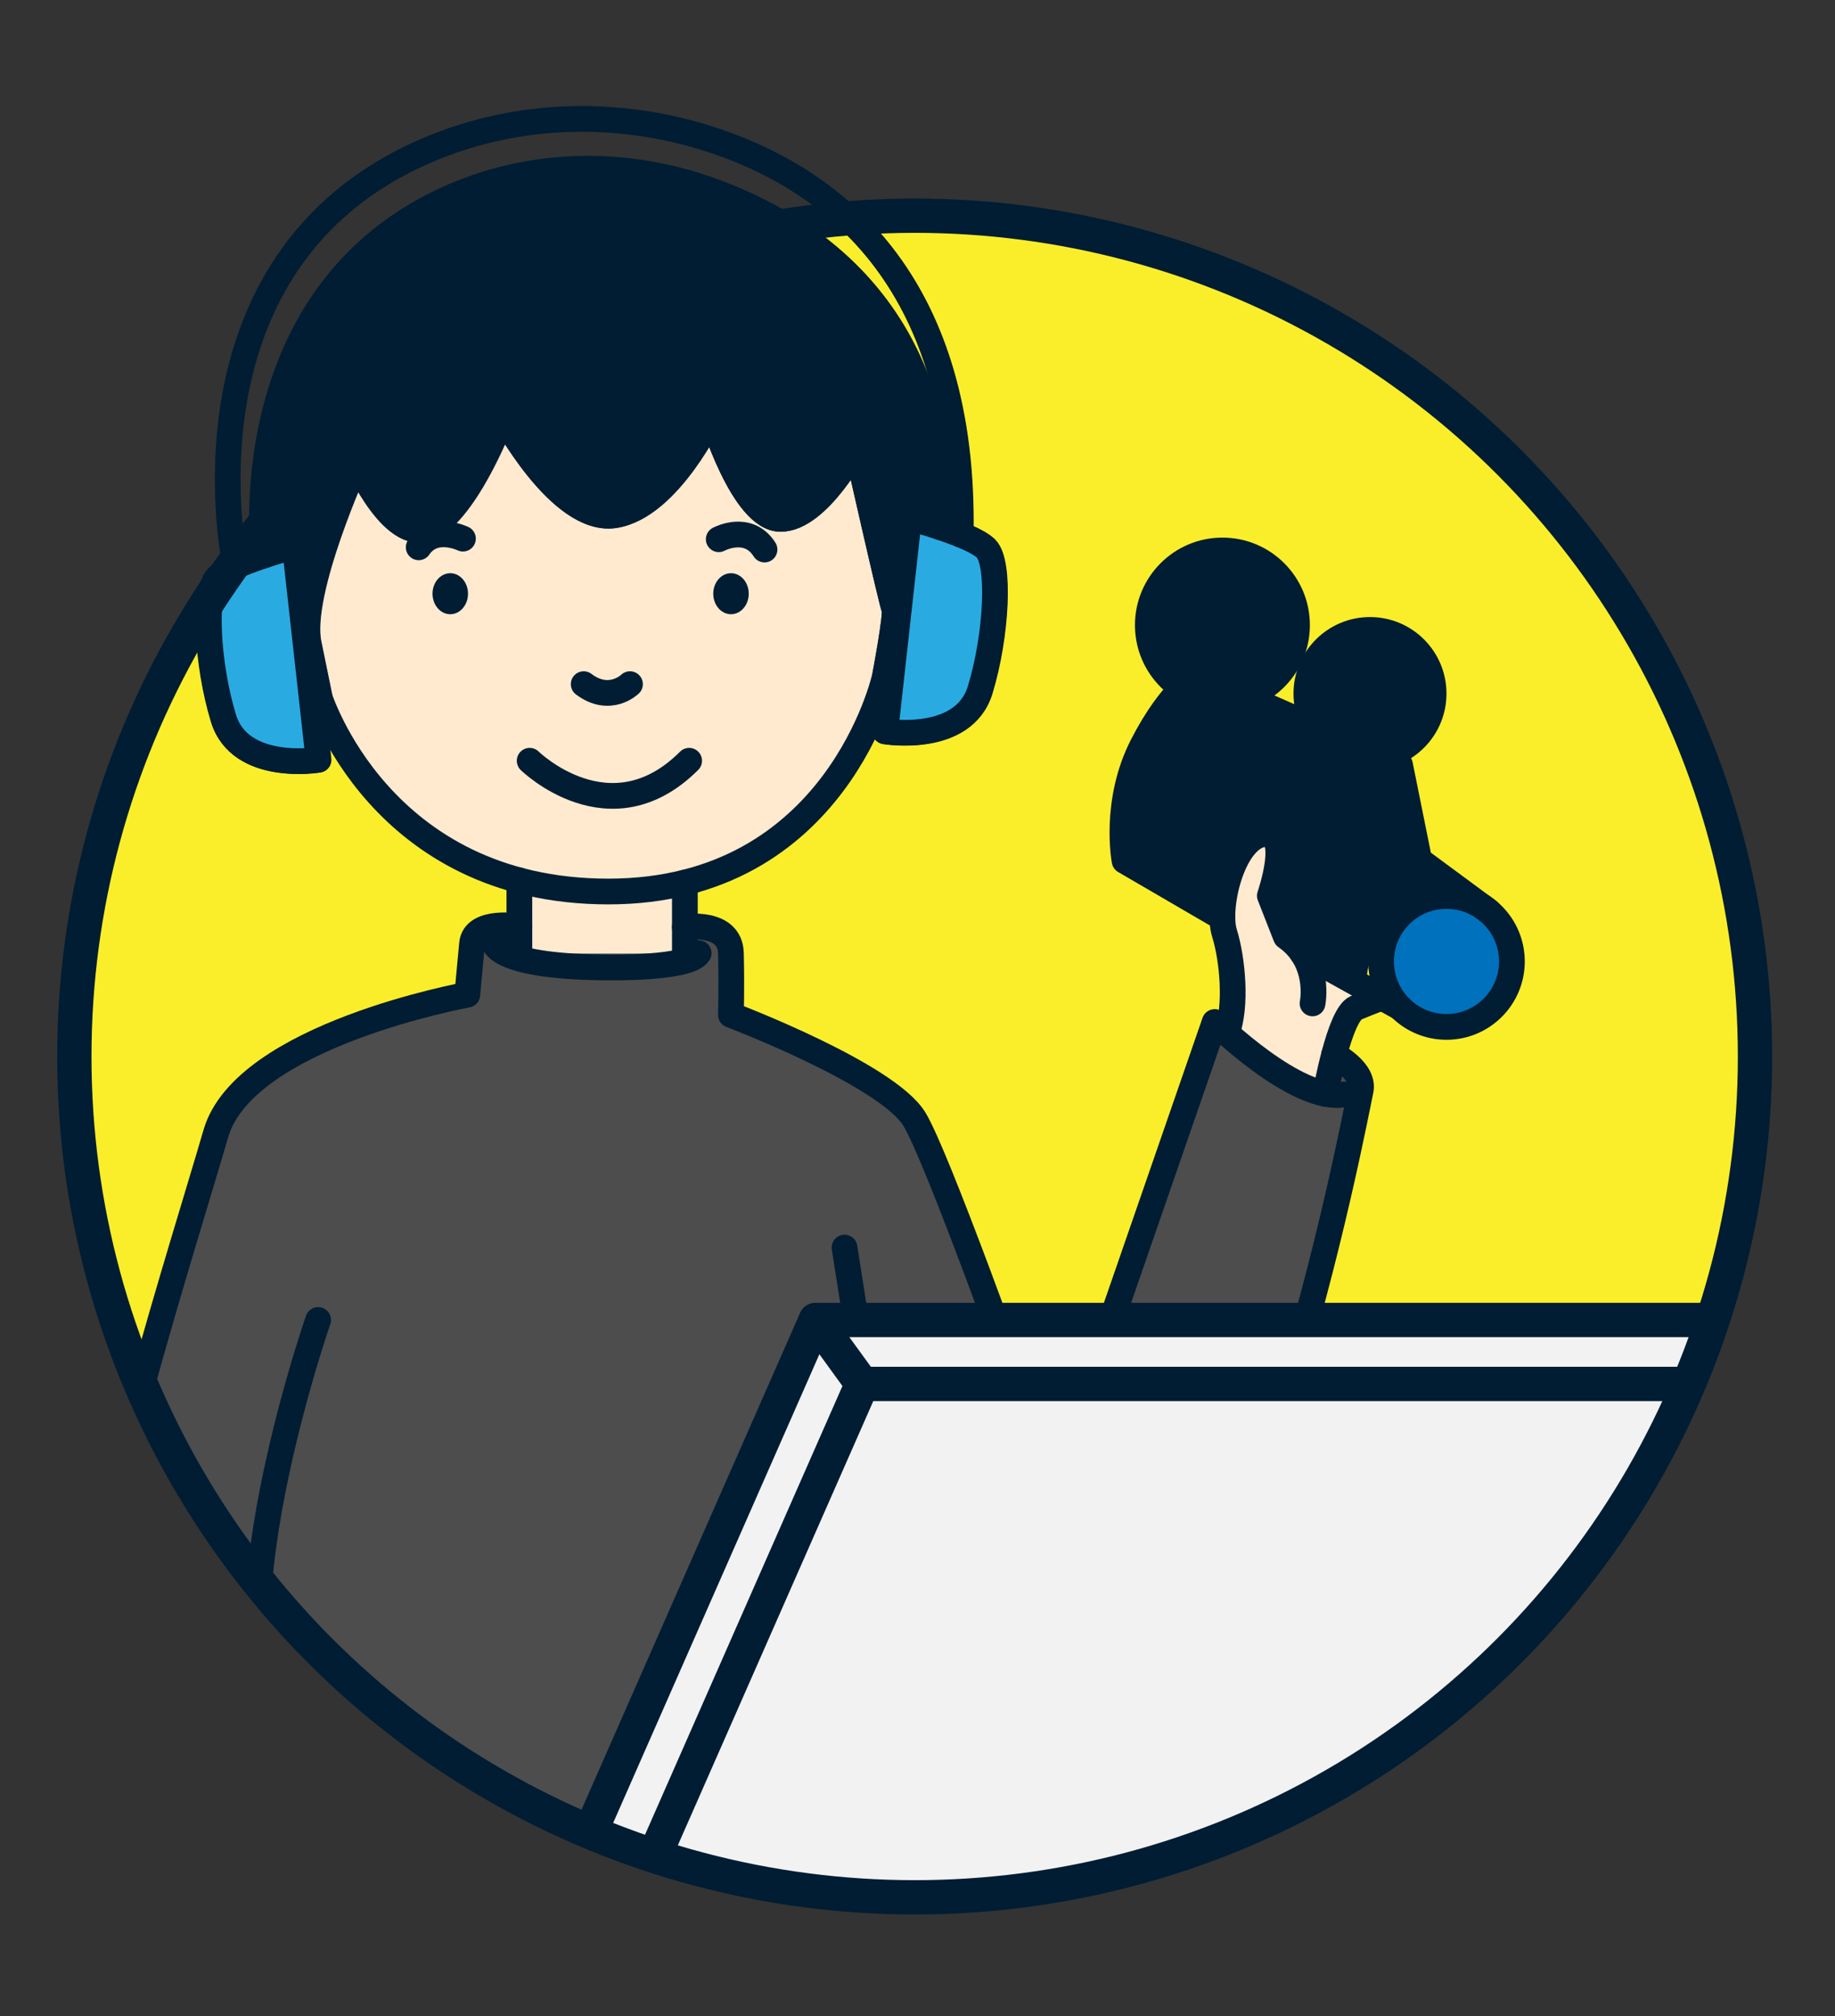 <?xml version="1.0" encoding="utf-8"?>
<!-- Generator: Adobe Illustrator 24.2.1, SVG Export Plug-In . SVG Version: 6.00 Build 0)  -->
<svg version="1.1" id="レイヤー_1" xmlns="http://www.w3.org/2000/svg" xmlns:xlink="http://www.w3.org/1999/xlink" x="0px"
	 y="0px" viewBox="0 0 214 235" style="enable-background:new 0 0 214 235;" xml:space="preserve">
<rect x="0" y="0" width="214" height="235" fill="#333333" stroke="none"/>
<style type="text/css">
	.st0{fill:#FAEE2B;}
	.st1{clip-path:url(#SVGID_2_);}
	.st2{fill:#FFEACF;}
	.st3{fill:#FFFFFF;}
	.st4{fill:none;stroke:#001D33;stroke-width:3;stroke-linecap:round;stroke-linejoin:round;stroke-miterlimit:10;}
	.st5{fill:#001D33;}
	.st6{fill:#FBB03B;}
	.st7{fill:#A67C52;}
	.st8{fill:none;stroke:#001D33;stroke-width:4;stroke-linecap:round;stroke-linejoin:round;stroke-miterlimit:10;}
	.st9{fill:none;stroke:#001D33;stroke-width:3.03;stroke-linecap:round;stroke-linejoin:round;stroke-miterlimit:10;}
	.st10{clip-path:url(#SVGID_4_);}
	.st11{fill:#B3B3B3;}
	.st12{fill:#29ABE2;}
	.st13{fill:#FFFFFF;stroke:#001D33;stroke-width:3;stroke-linecap:round;stroke-linejoin:round;stroke-miterlimit:10;}
	.st14{fill:#999999;stroke:#001D33;stroke-width:3.03;stroke-linecap:round;stroke-linejoin:round;stroke-miterlimit:10;}
	.st15{clip-path:url(#SVGID_6_);}
	.st16{fill:#4D4D4D;}
	.st17{fill:#0071BC;}
	.st18{fill:#29ABE2;stroke:#001D33;stroke-width:3;stroke-linecap:round;stroke-linejoin:round;stroke-miterlimit:10;}
	.st19{fill:#F2F2F2;stroke:#001D33;stroke-width:4;stroke-linecap:round;stroke-linejoin:round;stroke-miterlimit:10;}
</style>
<g>
	<circle class="st0" cx="107.33" cy="123.14" r="98"/>
	<g>
		<defs>
			<circle id="SVGID_5_" cx="107.33" cy="123.14" r="98"/>
		</defs>
		<clipPath id="SVGID_2_">
			<use xlink:href="#SVGID_5_"  style="overflow:visible;"/>
		</clipPath>
		<g class="st1">
			<path class="st16" d="M56.33,108.14h26l3,2v8c0,0,19,8,20,10c1,2,18,43,18,43l18-53c0,0,9,7,11,8s4-1,4-2s-1-2,1,0s1,1,0,9
				s-15,68-32,66s-21-16-21-16l8,51c0,0-46,3-69-5s-36-8-34-35c1.56-21.12,11.08-48.97,15.16-60.1c1.54-4.22,4.28-7.92,7.96-10.51
				c2.89-2.04,6.74-4.04,11.39-4.89c11-2,11-3,11-3L56.33,108.14z"/>
			<path class="st5" d="M159.33,115.14l-28-15c0,0,0-17,7-21l25,10l3,10l4,5C170.33,104.14,159.33,105.14,159.33,115.14z"/>
			<path class="st2" d="M38.28,54.23l-2.95,20.91c0,0,2,10,6,14s16,12,18,13l1,2v7h19l1-8c0,0,16-4,20-18s3.24-22.11,3.24-22.11
				l-4.24-14.89l-40-1C59.33,47.14,40.23,42.31,38.28,54.23z"/>
			<path class="st2" d="M142.33,120.14c1-1,2-4,1-8s-2-11,1-13s3-4,4-1s-1,5,1,8s3,5,3,5l7,4c0,0-3,8-4,10s-1,2-1,2L142.33,120.14z"
				/>
			<circle class="st17" cx="168.83" cy="112.64" r="7.5"/>
			<g>
				<path class="st4" d="M37.2,81.08c0,0,0,0-1.25-6.09c-1.25-6.09,5.67-21.17,5.67-21.17s4.43,10.24,8.85,7.47
					c4.43-2.77,8.16-12.87,8.16-12.87s6.64,12.59,13,11.62C78.02,59.08,83,48.43,83,48.43s3.6,12.04,8.02,12.04
					c4.43,0,8.85-8.44,8.85-8.44s4.15,18.4,4.43,18.95s-1.11,7.89-1.11,7.89s-5.53,25.04-32.24,25.04S37.2,81.08,37.2,81.08"/>
				<path class="st18" d="M105.96,60.33l-2.77,24.9c0,0,9.13,1.52,11.07-4.84c1.94-6.36,2.35-14.8,0.69-16.46
					C113.29,62.26,105.96,60.33,105.96,60.33z"/>
				<path class="st18" d="M34.33,63.64l2.77,24.9c0,0-9.13,1.52-11.07-4.84c-1.94-6.36-2.35-14.8-0.69-16.46
					C27,65.57,34.33,63.64,34.33,63.64z"/>
				<path class="st4" d="M30.7,64.73c0,0-3.86-30.68,22.13-41.88c9.41-4.06,20.03-4.19,29.69-0.79
					c12.08,4.24,27.51,14.53,27.07,39.37"/>
				<line class="st4" x1="60.57" y1="102.61" x2="60.57" y2="111.1"/>
				<line class="st4" x1="79.87" y1="102.87" x2="79.87" y2="111.1"/>
				<path class="st4" d="M73.47,79.74c0,0-2.34,2.3-5.4,0"/>
				<path class="st4" d="M61.77,88.67c0,0,9.39,9.21,18.6,0"/>
				<path class="st4" d="M83.82,62.85c0,0,3.41-1.84,5.34,1.2"/>
				<path class="st4" d="M53.99,62.78c0.1,0.06-3.32-1.69-5.16,1.01"/>
				<ellipse class="st5" cx="85.25" cy="69.2" rx="2.07" ry="2.39"/>
				<ellipse class="st5" cx="52.51" cy="69.2" rx="2.07" ry="2.39"/>
				<path class="st4" d="M57.68,109.99c0,0,0.42,2.77,13.56,2.77c0,0,9.13,0.14,10.24-1.66"/>
				<path class="st4" d="M156.74,127.56c-5.53,0.97-15.08-8.44-15.08-8.44l-17.57,50.74c-0.37,1.06-1.87,1.07-2.25,0.01
					c-3.26-9.16-12.58-35.1-15.19-39.41c-3.18-5.26-21.41-12.17-21.41-12.17s0.1-3.32,0-7.19c-0.1-3.87-5.38-3.04-5.38-3.04"/>
				<path class="st4" d="M155.58,122.94c0,0,3.64,1.85,3.09,4.21s-13.42,72.08-32.79,72.49s-22.32-21.87-22.32-21.87"/>
				<line class="st4" x1="98.49" y1="145.41" x2="112.6" y2="235.34"/>
				<path class="st4" d="M60.57,107.98c0,0-5.24-0.89-5.52,2.01c-0.28,2.91-0.55,5.95-0.55,5.95s-26.01,4.7-29.33,16.19
					S9.81,181.1,9.81,194.52s-0.28,25.59,22.83,31.82l22.41,5.53"/>
				<path class="st4" d="M37.1,153.85c0,0-14.58,41.92-1.91,50.64s43.24,15.63,43.24,15.63"/>
				<path class="st4" d="M153.07,116.95c0,0,1.04-4.88-3.11-7.78l-1.87-4.77c0,0,2.7-7.78-0.83-7.16c-3.53,0.62-5.4,8.51-4.46,11.52
					s1.46,8.51,0.26,11.68"/>
				<path class="st4" d="M154.57,127.49c0,0,1.61-9.2,3.58-10.03c1.97-0.83,2.91-1.14,2.91-1.14"/>
				<circle class="st4" cx="168.69" cy="112.06" r="7.63"/>
				<line class="st4" x1="151.88" y1="111.1" x2="163.28" y2="117.44"/>
				<path class="st4" d="M142.56,106.98l-11.41-6.64c0,0-1.32-6.85,2.1-13.49c3.42-6.64,6.43-8.09,6.43-8.09l23.59,10.38l2.24,11.1
					l8.06,5.95"/>
				<circle class="st5" cx="142.56" cy="72.86" r="10.2"/>
				<circle class="st5" cx="159.77" cy="80.84" r="8.92"/>
				<path class="st4" d="M27.42,65.98c0,0-7.82-35.48,22.24-48.44C60.54,12.85,72.82,12.7,84,16.63
					c13.97,4.91,28.5,16.94,27.99,45.67"/>
			</g>
			<path class="st5" d="M35.33,69.14l6-15l8,8l9-13l7.7,8.52c3.03,2.56,7.49,2.49,10.43-0.19l5.87-7.33c0,0,8,10,9,10s9-8,9-8l4,16
				c0,0,0-8,1-8s5,0,5,0s-3-34-31-39s-39,11-39,11s-10,12-10,26l1,7h2L35.33,69.14z"/>
			<polygon class="st19" points="204.32,153.85 95.13,153.85 60.39,232.76 160.86,232.76 			"/>
			<polygon class="st19" points="209.73,161.3 100.54,161.3 65.8,240.21 166.27,240.21 			"/>
			<line class="st19" x1="95.13" y1="153.85" x2="100.54" y2="161.3"/>
		</g>
	</g>
	<g>
		<path class="st4" d="M37.25,81.1c0,0,0,0-1.25-6.09c-1.25-6.09,5.67-21.17,5.67-21.17s4.43,10.24,8.85,7.47
			c4.43-2.77,8.16-12.87,8.16-12.87s6.64,12.59,13,11.62c6.36-0.97,11.34-11.62,11.34-11.62s3.6,12.04,8.02,12.04
			s8.85-8.44,8.85-8.44s4.15,18.4,4.43,18.95s-1.11,7.89-1.11,7.89"/>
		<path class="st18" d="M106.01,60.35l-2.77,24.9c0,0,9.13,1.52,11.07-4.84c1.94-6.36,2.35-14.8,0.69-16.46
			C113.34,62.28,106.01,60.35,106.01,60.35z"/>
		<path class="st18" d="M34.38,63.66l2.77,24.9c0,0-9.13,1.52-11.07-4.84c-1.94-6.36-2.35-14.8-0.69-16.46
			C27.05,65.59,34.38,63.66,34.38,63.66z"/>
		<path class="st4" d="M30.75,64.75c0,0-3.86-30.68,22.13-41.88c9.41-4.06,20.03-4.19,29.69-0.79
			c12.08,4.24,27.51,14.53,27.07,39.37"/>
		<path class="st4" d="M27.47,66c0,0-7.82-35.48,22.24-48.44c10.88-4.69,23.16-4.84,34.34-0.92c13.97,4.91,28.5,16.94,27.99,45.67"
			/>
		<path class="st5" d="M35.38,69.16l6-15l8,8l9-13l7.7,8.52c3.03,2.56,7.49,2.49,10.43-0.19l5.87-7.33c0,0,8,10,9,10s9-8,9-8l4,16
			c0,0,0-8,1-8s5,0,5,0s-3-34-31-39s-39,11-39,11s-10,12-10,26l1,7h2L35.38,69.16z"/>
	</g>
	<circle class="st8" cx="106.67" cy="123.14" r="98"/>
</g>
</svg>
